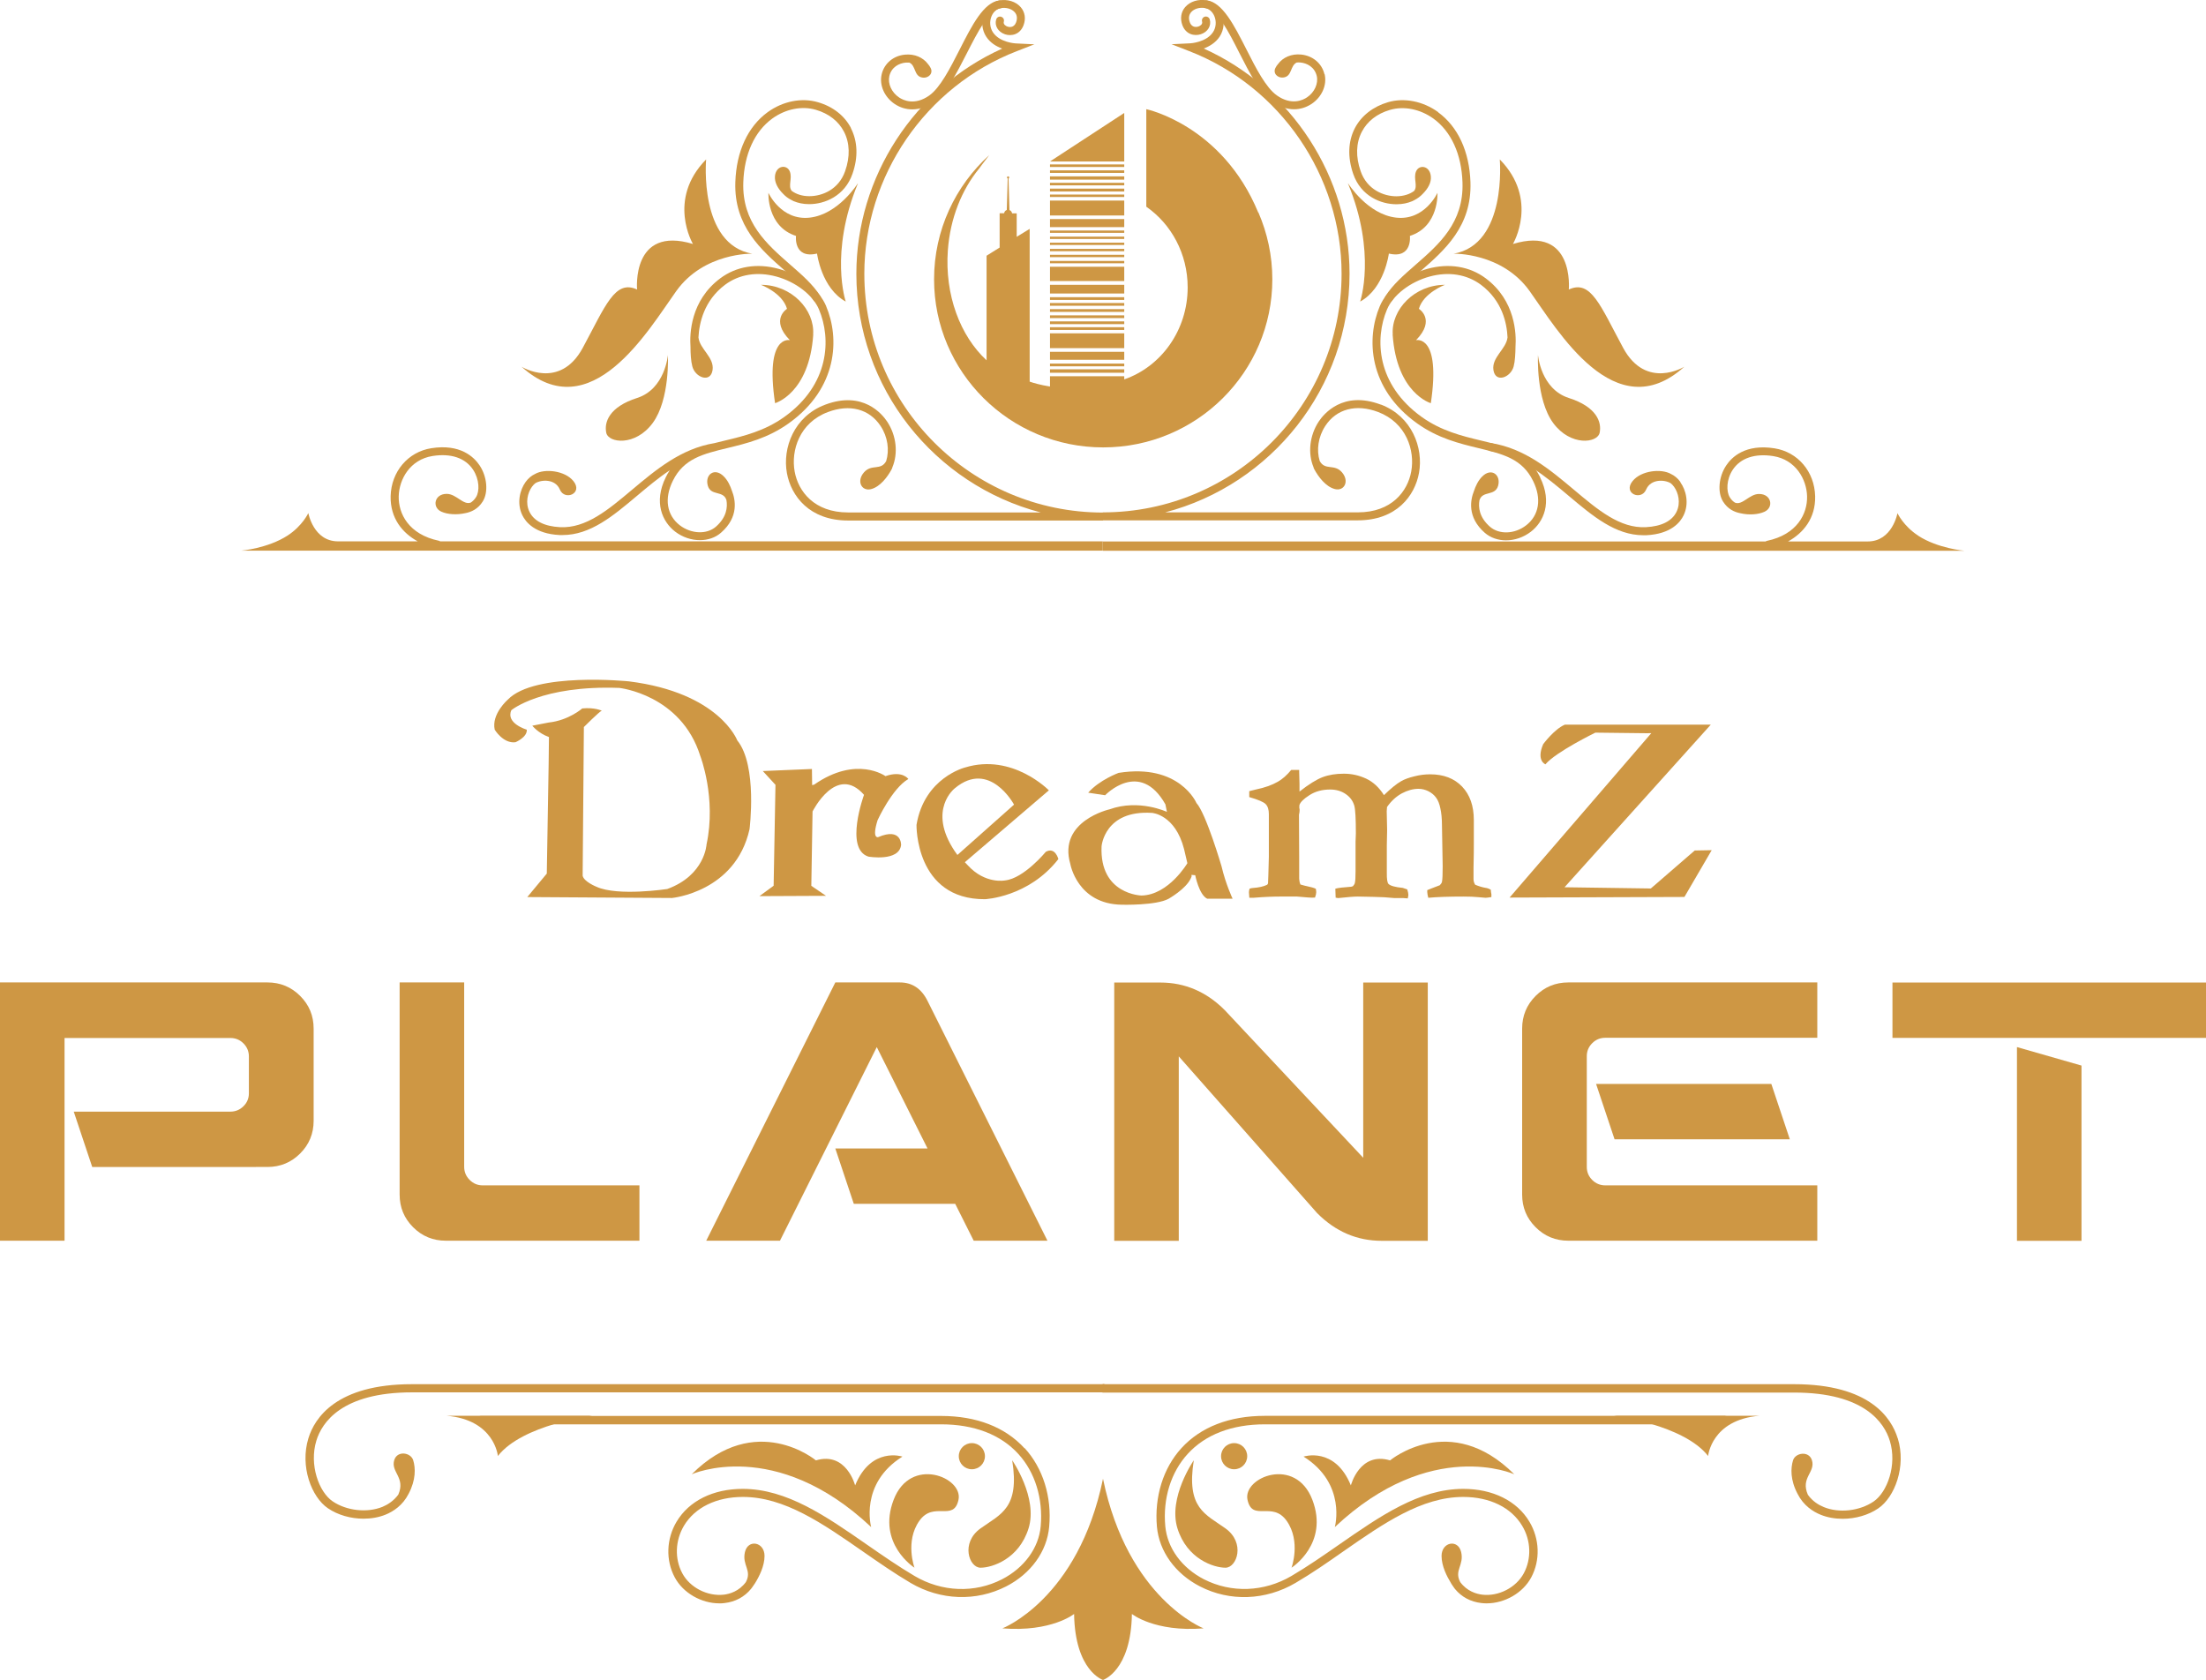 <svg xmlns="http://www.w3.org/2000/svg" id="Layer_1" data-name="Layer 1" viewBox="0 0 216 164.51"><defs><style>      .cls-1, .cls-2 {        fill: #ce9744;      }      .cls-2 {        fill-rule: evenodd;      }    </style></defs><g><path class="cls-1" d="M73.68,24.84s-4.75-.14-7.47,3.67c-2.72,3.8-8.35,13.51-15.14,7.4,0,0,3.73,2.31,5.98-1.83,2.24-4.14,3.16-6.74,5.33-5.73,0,0-.58-6.29,5.47-4.46,0,0-2.58-4.35,1.29-8.28,0,0-.75,8.35,4.55,9.24Z"></path><path class="cls-1" d="M65.4,34.76s-.27,3.33-3.02,4.21c-2.75.88-3.23,2.38-3.02,3.4.2,1.02,2.85,1.36,4.55-.95,1.7-2.31,1.49-6.66,1.49-6.66Z"></path><path class="cls-1" d="M83.99,17.96s-1.89,3.03-4.7,3.35c-2.81.32-4.05-2.43-4.05-2.43,0,0-.17,3.3,2.7,4.22,0,0-.27,2.27,2.06,1.73,0,0,.43,3.4,2.81,4.7,0,0-1.62-4.76,1.19-11.56Z"></path><path class="cls-1" d="M83.33,12.55c-.63-1.22-1.78-2.12-3.24-2.54-1.6-.47-3.44-.1-4.92.97-1.94,1.41-3.07,3.84-3.17,6.86-.14,4.3,2.52,6.63,4.88,8.69,1.1.96,2.14,1.87,2.78,2.88.07.12.2.18.33.18.07,0,.14-.02.21-.06.18-.11.24-.35.12-.54-.7-1.11-1.78-2.06-2.93-3.06-2.33-2.04-4.74-4.14-4.61-8.07.09-2.77,1.1-4.99,2.85-6.26,1.29-.93,2.88-1.25,4.25-.85,1.27.37,2.23,1.12,2.76,2.15.57,1.1.61,2.44.11,3.86-.63,1.81-2.26,2.45-3.49,2.45h-.04c-.68,0-1.27-.2-1.7-.52-.39-.49.09-1.22-.19-1.91-.29-.7-1.34-.59-1.45.46-.06.63.3,1.24.78,1.72.23.25.51.47.84.63.04.02.07.04.1.05.03.01.06.03.09.05,0,0,0,0,0,0h0c.45.19.96.3,1.51.3.02,0,.03,0,.05,0,1.48,0,3.46-.78,4.22-2.97.57-1.63.51-3.18-.16-4.48Z"></path><path class="cls-1" d="M97.86.04c-1.55.19-2.69,2.44-3.9,4.82-.93,1.83-1.9,3.73-2.97,4.49-1.43,1.01-2.55.47-2.96.19-.73-.49-1.12-1.35-.95-2.09.21-.89.96-1.26,1.6-1.32.11-.01.24,0,.36,0,.65.3.44,1.32,1.25,1.46.64.11,1.11-.42.83-.94-.08-.15-.16-.27-.25-.37-.49-.66-1.32-1.02-2.25-.93-1.14.1-2.04.86-2.29,1.92-.25,1.06.26,2.23,1.27,2.91.52.35,1.11.53,1.72.53.71,0,1.45-.24,2.13-.73,1.23-.87,2.24-2.85,3.22-4.77,1.07-2.09,2.17-4.26,3.3-4.4.21-.03.36-.22.34-.43-.03-.21-.22-.37-.43-.34Z"></path><path class="cls-1" d="M84.63,26.81c0-9.58,6-18.34,14.93-21.8l1.72-.67-1.84-.09s-1.56-.08-2.22-1.09c-.3-.46-.35-1.06-.13-1.58.18-.42.5-.7.89-.78.53-.1,1.08.06,1.38.4.23.26.27.61.13.99-.22.59-.73.45-.83.42-.16-.05-.45-.22-.37-.49.06-.21-.06-.42-.27-.48-.21-.06-.42.06-.48.27-.18.61.19,1.22.87,1.45.63.21,1.47.02,1.81-.89.24-.64.14-1.28-.27-1.76-.48-.56-1.31-.82-2.12-.66-.65.13-1.18.58-1.46,1.24-.32.76-.24,1.64.2,2.31.4.61,1.01.96,1.56,1.16-8.59,3.86-14.28,12.56-14.28,22.05,0,11.21,7.68,20.66,18.05,23.37h-18.87c-3.31,0-4.87-2.07-5.22-4-.38-2.08.48-4.79,3.25-5.83,2.14-.81,4.06-.3,5.16,1.36.71,1.07.88,2.37.55,3.44-.52.97-1.42.25-2.17,1.1-.77.88-.23,1.87.68,1.65.91-.23,1.63-1.22,2.01-1.92.05-.08.07-.16.09-.23.56-1.34.41-3.07-.51-4.46-.49-.74-2.37-3.06-6.08-1.66-3.05,1.15-4.19,4.24-3.74,6.7.41,2.24,2.2,4.64,5.99,4.64h24.96v-.78c-12.89,0-23.37-10.48-23.37-23.37Z"></path><path class="cls-1" d="M80.9,29.99c-.69-1.64-2.53-3.08-4.68-3.67-2.1-.57-4.12-.24-5.69.93-2.93,2.18-3.01,5.45-2.92,6.72,0,.64.04,1.39.18,1.91.28,1.08,1.78,1.66,1.98.36.19-1.25-1.26-2.05-1.38-3.2.07-1.4.54-3.61,2.61-5.16,1.37-1.02,3.15-1.31,5.02-.8,1.9.52,3.58,1.81,4.17,3.22,1.21,2.87,1.05,7.35-3.4,10.53-1.92,1.37-3.94,1.86-5.73,2.29-.37.09-.74.18-1.1.27-3.28.54-5.73,2.6-8.1,4.59-2.31,1.94-4.48,3.77-7.03,3.64-1.52-.08-2.55-.6-2.99-1.51-.42-.87-.18-1.86.25-2.45.1-.14.21-.25.32-.34.6-.37,1.96-.45,2.41.62.48,1.13,2.31.37,1.32-.84-.83-1.02-2.79-1.24-3.75-.69h0c-.35.16-.67.43-.93.79-.56.78-.88,2.08-.32,3.24.32.67,1.23,1.83,3.65,1.95.1,0,.2,0,.3,0,2.71,0,4.93-1.86,7.27-3.83,1.04-.87,2.09-1.76,3.22-2.51-.14.21-.27.43-.39.68-1.22,2.47-.32,4.37.91,5.32.73.56,1.6.84,2.43.84.78,0,1.52-.24,2.08-.74,1.76-1.54,1.39-3.25,1.06-4.08-.16-.49-.41-1.04-.81-1.43-.9-.9-1.85-.16-1.56.9.29,1.06,1.53.45,1.83,1.43h0c.12.7.02,1.68-1.03,2.6-.89.78-2.41.72-3.53-.13-1.29-.99-1.55-2.62-.69-4.36,1.07-2.18,2.96-2.63,5.35-3.21,1.86-.45,3.96-.96,6-2.42,4.82-3.45,4.99-8.34,3.66-11.47Z"></path><path class="cls-1" d="M70.09,53.01h-26.99s-.08-.05-.13-.06c-2.96-.62-3.97-2.66-3.93-4.36.04-1.65,1.1-3.59,3.32-3.94,1.79-.28,3.2.19,3.96,1.34.63.96.65,2.12.29,2.69-.14.23-.32.4-.51.53-.73.29-1.41-.84-2.35-.85-1.23-.01-1.47,1.32-.54,1.74.61.28,1.53.33,2.34.15.6-.11,1.26-.41,1.72-1.15.56-.9.43-2.42-.31-3.53-.55-.82-1.89-2.13-4.73-1.68-2.28.36-3.92,2.29-3.98,4.69-.05,2.18,1.17,3.62,2.65,4.43h-7.8c-2.41,0-2.91-2.77-2.91-2.77,0,0-.58,1.26-2.03,2.2-1.94,1.26-4.54,1.48-4.54,1.48h84.36v-.91h-37.9Z"></path><path class="cls-1" d="M79.62,32.75c.16-2.43-2.12-4.86-5.11-4.86,0,0,2.1.78,2.55,2.35,0,0-1.7,1.05.28,3.07,0,0-2.46-.61-1.45,6.17,0,0,3.35-.95,3.74-6.73Z"></path></g><g><path class="cls-1" d="M142.31,24.84s4.75-.14,7.47,3.67c2.72,3.8,8.35,13.51,15.14,7.4,0,0-3.73,2.31-5.98-1.83-2.24-4.14-3.16-6.74-5.33-5.73,0,0,.58-6.29-5.47-4.46,0,0,2.58-4.35-1.29-8.28,0,0,.75,8.35-4.55,9.24Z"></path><path class="cls-1" d="M150.59,34.76s.27,3.33,3.02,4.21c2.75.88,3.23,2.38,3.02,3.4-.2,1.02-2.85,1.36-4.55-.95-1.7-2.31-1.49-6.66-1.49-6.66Z"></path><path class="cls-1" d="M132,17.96s1.89,3.03,4.7,3.35c2.81.32,4.05-2.43,4.05-2.43,0,0,.17,3.3-2.7,4.22,0,0,.27,2.27-2.06,1.73,0,0-.43,3.4-2.81,4.7,0,0,1.62-4.76-1.19-11.56Z"></path><path class="cls-1" d="M140.82,10.98c-1.48-1.07-3.32-1.44-4.92-.97-1.46.43-2.61,1.33-3.24,2.54-.67,1.3-.72,2.85-.16,4.48.76,2.2,2.74,2.97,4.22,2.97.02,0,.03,0,.05,0,.55,0,1.06-.11,1.51-.3h0s.06-.03.1-.05c.03-.02.07-.03.1-.05.33-.17.61-.38.84-.63.48-.48.85-1.09.78-1.72-.11-1.05-1.16-1.16-1.45-.46-.28.69.2,1.43-.19,1.91-.43.32-1.02.51-1.7.52h-.04c-1.22,0-2.86-.64-3.49-2.45-.5-1.42-.46-2.76.11-3.86.54-1.04,1.49-1.78,2.76-2.15,1.37-.4,2.96-.08,4.25.85,1.74,1.26,2.76,3.49,2.85,6.26.13,3.93-2.28,6.04-4.61,8.07-1.14,1-2.23,1.94-2.93,3.06-.11.18-.06.42.12.54.06.04.14.06.21.06.13,0,.26-.06.33-.18.64-1.02,1.68-1.92,2.78-2.88,2.35-2.05,5.02-4.38,4.88-8.69-.1-3.02-1.23-5.45-3.17-6.86Z"></path><path class="cls-1" d="M129.68,7.26c-.25-1.06-1.15-1.81-2.29-1.92-.93-.09-1.77.27-2.25.93-.09.1-.18.22-.25.37-.28.52.19,1.05.83.94.8-.14.6-1.15,1.25-1.46.13-.01.25-.01.36,0,.64.06,1.39.44,1.6,1.32.17.74-.22,1.6-.95,2.09-.41.28-1.53.82-2.96-.19-1.07-.76-2.04-2.65-2.97-4.49-1.21-2.38-2.35-4.63-3.9-4.82-.21-.03-.41.12-.43.34-.03.21.13.41.34.43,1.14.14,2.24,2.31,3.3,4.4.98,1.92,1.98,3.9,3.22,4.77.68.48,1.42.73,2.13.73.6,0,1.19-.18,1.72-.53,1.01-.68,1.52-1.85,1.27-2.91Z"></path><path class="cls-1" d="M135.2,39.62c-3.71-1.4-5.59.92-6.08,1.66-.91,1.39-1.07,3.12-.51,4.46.01.07.04.15.09.23.38.7,1.1,1.69,2.01,1.92.91.23,1.45-.77.68-1.65-.74-.85-1.65-.14-2.17-1.1-.33-1.06-.16-2.36.55-3.44,1.09-1.66,3.02-2.17,5.16-1.36,2.77,1.05,3.63,3.76,3.25,5.83-.35,1.93-1.91,4-5.22,4h-18.87c10.38-2.71,18.05-12.16,18.05-23.37,0-9.48-5.69-18.19-14.28-22.05.55-.2,1.16-.56,1.56-1.16.44-.67.52-1.56.2-2.31-.28-.66-.81-1.11-1.46-1.24-.81-.16-1.64.1-2.12.66-.41.48-.5,1.12-.27,1.76.34.91,1.17,1.1,1.81.89.68-.22,1.05-.83.87-1.45-.06-.21-.28-.32-.48-.27-.21.06-.33.28-.27.48.08.27-.21.44-.37.49-.1.03-.62.17-.83-.42-.14-.38-.1-.72.13-.99.29-.34.85-.5,1.38-.4.39.08.71.36.89.78.22.52.17,1.13-.13,1.58-.66,1-2.2,1.09-2.22,1.09l-1.84.09,1.72.67c8.93,3.46,14.93,12.22,14.93,21.8,0,12.89-10.48,23.37-23.37,23.37v.78h24.96c3.79,0,5.58-2.4,5.99-4.64.45-2.46-.69-5.55-3.74-6.7Z"></path><path class="cls-1" d="M150.81,46.74c-1.23-2.5-3.48-3.05-5.87-3.62-1.79-.43-3.81-.92-5.73-2.29-4.45-3.19-4.61-7.67-3.4-10.53.59-1.41,2.27-2.7,4.17-3.22,1.86-.51,3.64-.22,5.02.8,2.08,1.55,2.55,3.76,2.61,5.16-.13,1.15-1.57,1.95-1.38,3.2.2,1.3,1.7.72,1.98-.36.14-.52.17-1.27.18-1.91.09-1.27,0-4.54-2.92-6.72-1.57-1.17-3.59-1.5-5.69-.93-2.15.59-3.99,2.02-4.68,3.67-1.32,3.13-1.16,8.02,3.66,11.47,2.04,1.46,4.14,1.97,6,2.42,2.39.58,4.28,1.03,5.35,3.21.86,1.74.6,3.37-.69,4.36-1.12.86-2.63.91-3.53.13-1.05-.92-1.15-1.9-1.03-2.59h0c.29-.98,1.53-.37,1.83-1.43.29-1.06-.66-1.8-1.56-.9-.4.4-.65.94-.81,1.43-.33.82-.7,2.54,1.06,4.08.56.49,1.31.74,2.08.74.83,0,1.7-.28,2.43-.84,1.24-.95,2.13-2.85.91-5.32Z"></path><path class="cls-1" d="M164.54,47.2c-.26-.37-.59-.63-.93-.79h0c-.97-.55-2.92-.33-3.75.69-.99,1.21.84,1.97,1.32.84.45-1.06,1.81-.99,2.41-.62.11.09.22.2.32.34.43.59.67,1.58.25,2.45-.44.91-1.47,1.43-2.99,1.51-2.55.14-4.72-1.7-7.03-3.64-2.37-1.99-4.83-4.06-8.11-4.59-.21-.03-.41.11-.45.32-.03.21.11.41.32.45,3.07.5,5.44,2.49,7.73,4.42,2.34,1.97,4.56,3.83,7.27,3.83.1,0,.2,0,.3,0,2.42-.12,3.33-1.27,3.65-1.95.56-1.16.24-2.47-.32-3.24Z"></path><path class="cls-1" d="M187.82,52.45c-1.45-.94-2.03-2.2-2.03-2.2,0,0-.5,2.77-2.91,2.77h-7.8c1.48-.82,2.7-2.26,2.65-4.43-.06-2.4-1.69-4.33-3.98-4.69-2.85-.45-4.19.86-4.73,1.68-.74,1.11-.87,2.63-.31,3.53.46.74,1.12,1.04,1.72,1.15.81.19,1.73.13,2.34-.15.93-.42.69-1.75-.54-1.74-.94,0-1.62,1.14-2.35.85-.19-.12-.37-.29-.51-.53-.35-.57-.34-1.73.29-2.69.76-1.15,2.17-1.62,3.96-1.34,2.22.35,3.28,2.29,3.32,3.94.04,1.7-.97,3.74-3.93,4.36-.05.01-.09.03-.13.06h-64.89v.91h84.36s-2.61-.22-4.54-1.48Z"></path><path class="cls-1" d="M136.37,32.75c-.16-2.43,2.12-4.86,5.11-4.86,0,0-2.1.78-2.55,2.35,0,0,1.7,1.05-.28,3.07,0,0,2.46-.61,1.45,6.17,0,0-3.35-.95-3.74-6.73Z"></path></g><g><path class="cls-1" d="M99.11,142.99s2.54,3.66,1.6,6.67c-.94,3.01-3.57,3.85-4.7,3.85s-1.97-2.44,0-3.85c1.97-1.41,3.85-1.97,3.1-6.67Z"></path><path class="cls-1" d="M89.54,153.51s-3.69-2.34-2.04-6.65c1.65-4.32,6.83-2.2,6.35,0-.47,2.2-2.43.07-3.84,2.07-1.41,2.01-.47,4.58-.47,4.58Z"></path><path class="cls-1" d="M85.3,149.53s-1.18-4.24,3.06-6.9c0,0-3.06-1.02-4.63,2.82,0,0-.86-3.34-3.84-2.45,0,0-5.88-4.91-12.16,1.36,0,0,8.16-3.69,17.57,5.17Z"></path><path class="cls-1" d="M57.99,138.63s-6.83.86-9.24,3.94c0,0-.32-3.55-5.04-3.94h14.29Z"></path><path class="cls-1" d="M96.44,142.59c0,.71-.57,1.28-1.28,1.28s-1.28-.57-1.28-1.28.57-1.28,1.28-1.28,1.28.57,1.28,1.28Z"></path><path class="cls-1" d="M100.31,141.81c-1.89-2.07-4.71-3.16-8.15-3.16h-45.08c-.22,0-.41.18-.41.41s.18.41.41.41h45.08c3.21,0,5.82,1,7.55,2.9,1.64,1.79,2.43,4.37,2.19,7.08-.19,2.13-1.61,4.07-3.78,5.19-2.68,1.38-5.89,1.26-8.57-.32-1.56-.92-3.12-2-4.62-3.04-4.06-2.82-7.89-5.49-12.21-5.49-2.89,0-5.25,1.17-6.47,3.21-1.01,1.69-1.08,3.78-.18,5.46.82,1.53,2.6,2.54,4.37,2.54.17,0,.34,0,.51-.03,1.05-.12,1.94-.6,2.58-1.38h0s.15-.18.35-.49c.02-.03.04-.06.06-.09.39-.63.92-1.66.92-2.65,0-1.38-1.62-1.68-1.92-.38s.72,1.78.09,2.94h0c-.67.9-1.58,1.16-2.16,1.23-1.61.18-3.32-.7-4.06-2.09-.77-1.43-.7-3.21.16-4.66,1.07-1.79,3.18-2.82,5.77-2.82,4.07,0,7.8,2.59,11.75,5.34,1.51,1.05,3.08,2.14,4.67,3.08,2.93,1.72,6.42,1.84,9.36.34,2.42-1.24,4-3.43,4.21-5.84.27-2.94-.61-5.74-2.4-7.7Z"></path><path class="cls-1" d="M108,135.54H40.33c-7.4,0-9.53,3.32-10.13,5.29-.85,2.75.3,5.77,1.91,6.86.98.67,2.25,1.02,3.49,1.02.75,0,1.5-.13,2.16-.4.76-.31,1.68-.91,2.25-2.04h0c.72-1.36.68-2.52.45-3.28-.23-.76-1.54-.98-1.85-.04-.39,1.19,1.13,1.72.39,3.4-.46.63-1.05.99-1.55,1.2-1.5.61-3.51.39-4.88-.54-1.34-.91-2.32-3.58-1.59-5.95.54-1.76,2.48-4.72,9.36-4.72h67.67c.22,0,.41-.18.41-.41s-.18-.41-.41-.41Z"></path><path class="cls-1" d="M108,144.8c-2.43,11.79-9.85,14.65-9.85,14.65,4.8.38,7.02-1.41,7.02-1.41.09,5.59,2.83,6.46,2.83,6.46,0,0,2.74-.87,2.83-6.46,0,0,2.22,1.79,7.02,1.41,0,0-7.42-2.87-9.85-14.65Z"></path><path class="cls-1" d="M116.89,142.99s-2.54,3.66-1.6,6.67,3.57,3.85,4.7,3.85,1.97-2.44,0-3.85c-1.97-1.41-3.85-1.97-3.1-6.67Z"></path><path class="cls-1" d="M126.46,153.51s3.69-2.34,2.04-6.65c-1.65-4.32-6.83-2.2-6.35,0,.47,2.2,2.43.07,3.84,2.07,1.41,2.01.47,4.58.47,4.58Z"></path><path class="cls-1" d="M130.7,149.53s1.18-4.24-3.06-6.9c0,0,3.06-1.02,4.63,2.82,0,0,.86-3.34,3.84-2.45,0,0,5.88-4.91,12.16,1.36,0,0-8.16-3.69-17.57,5.17Z"></path><path class="cls-1" d="M158.01,138.63s6.83.86,9.24,3.94c0,0,.32-3.55,5.04-3.94h-14.29Z"></path><path class="cls-1" d="M119.56,142.59c0,.71.57,1.28,1.28,1.28s1.28-.57,1.28-1.28-.57-1.28-1.28-1.28-1.28.57-1.28,1.28Z"></path><path class="cls-1" d="M168.91,138.64h-45.08c-3.44,0-6.26,1.09-8.15,3.16-1.79,1.96-2.66,4.77-2.4,7.7.22,2.41,1.79,4.59,4.21,5.84,2.93,1.51,6.43,1.38,9.36-.34,1.59-.93,3.16-2.02,4.67-3.08,3.95-2.75,7.68-5.34,11.75-5.34,2.6,0,4.7,1.03,5.77,2.82.87,1.44.93,3.23.16,4.66-.75,1.39-2.46,2.28-4.06,2.09-.58-.07-1.49-.33-2.16-1.23h0c-.62-1.16.39-1.64.09-2.94-.3-1.3-1.92-1-1.92.38,0,.99.53,2.02.92,2.65.02.03.04.06.05.09.2.31.35.5.35.5h0c.64.77,1.52,1.25,2.58,1.37.17.02.34.03.51.03,1.77,0,3.55-1.01,4.37-2.54.9-1.68.83-3.77-.18-5.46-1.22-2.04-3.58-3.21-6.47-3.21-4.32,0-8.15,2.67-12.21,5.49-1.5,1.04-3.05,2.12-4.62,3.04-2.69,1.58-5.89,1.69-8.57.32-2.17-1.12-3.58-3.05-3.78-5.19-.25-2.71.55-5.29,2.19-7.08,1.73-1.9,4.34-2.9,7.55-2.9h45.08c.22,0,.41-.18.41-.41s-.18-.41-.41-.41Z"></path><path class="cls-1" d="M185.81,140.83c-.61-1.98-2.73-5.29-10.13-5.29h-67.67c-.22,0-.41.18-.41.41s.18.41.41.41h67.67c6.88,0,8.82,2.96,9.36,4.72.73,2.37-.25,5.04-1.59,5.95-1.37.93-3.38,1.16-4.88.54-.51-.21-1.1-.57-1.55-1.2-.75-1.69.78-2.21.39-3.4-.31-.94-1.63-.72-1.85.04-.23.76-.27,1.91.45,3.27h0c.57,1.13,1.49,1.73,2.25,2.04.66.27,1.4.4,2.16.4,1.24,0,2.51-.35,3.49-1.02,1.61-1.09,2.76-4.11,1.91-6.86Z"></path></g><g><path class="cls-1" d="M6.32,121.49H0v-25.29h26.19c1.25,0,2.32.44,3.2,1.32.88.88,1.32,1.94,1.32,3.2v9.03c0,1.25-.44,2.32-1.32,3.2-.88.88-1.95,1.32-3.2,1.32H9.03l-1.81-5.42h15.35c.49,0,.92-.18,1.27-.53.36-.35.53-.78.53-1.27v-3.61c0-.49-.18-.92-.53-1.27s-.78-.53-1.27-.53H6.32v19.87Z"></path><path class="cls-1" d="M45.99,115.54c.36.36.78.53,1.27.53h15.35v5.42h-18.96c-1.25,0-2.32-.44-3.2-1.32-.88-.88-1.32-1.94-1.32-3.2v-20.77h6.32v18.06c0,.49.18.92.53,1.27Z"></path><path class="cls-1" d="M93.53,117.88h-9.93l-1.81-5.42h9.03l-4.97-9.93-9.48,18.96h-7.22l12.64-25.29h6.32c1.2,0,2.11.6,2.71,1.81l11.74,23.48h-7.22l-1.81-3.61Z"></path><path class="cls-1" d="M113.61,96.21c2.41,0,4.52.9,6.32,2.71l13.55,14.45v-17.16h6.32v25.29h-4.51c-2.41,0-4.52-.9-6.32-2.71l-13.55-15.35v18.06h-6.32v-25.29h4.52Z"></path><path class="cls-1" d="M155.37,114.27c0,.49.18.92.53,1.27s.78.53,1.27.53h20.77v5.42h-24.38c-1.25,0-2.32-.44-3.2-1.32-.88-.88-1.32-1.94-1.32-3.2v-16.25c0-1.25.44-2.32,1.32-3.2.88-.88,1.94-1.32,3.2-1.32h24.38v5.42h-20.77c-.49,0-.92.18-1.27.53s-.53.78-.53,1.27v10.84ZM173.44,106.14l1.81,5.42h-17.16l-1.81-5.42h17.16Z"></path><path class="cls-1" d="M185.3,96.21h30.7v5.42h-30.7v-5.42ZM197.49,102.53l6.32,1.81v17.16h-6.32v-18.96Z"></path></g><g><path class="cls-2" d="M53.54,85.54l-1.91,2.3,14.17.09s6.21-.58,7.59-6.73c0,0,.8-6.24-1.2-8.7,0,0-1.75-4.67-10.6-5.78,0,0-9.22-.95-11.86,1.78,0,0-1.63,1.41-1.29,2.95,0,0,.83,1.38,2.03,1.23,0,0,1.17-.49,1.11-1.23,0,0-2.09-.61-1.51-1.91,0,0,2.95-2.46,10.57-2.18,0,0,6.05.65,7.93,6.67,0,0,1.59,4.09.61,8.66,0,0-.15,3.01-3.84,4.36,0,0-4.85.74-6.94-.22,0,0-1.23-.49-1.35-1.08l.12-14.56s1.51-1.51,1.75-1.6c0,0-.71-.34-1.91-.22,0,0-1.32,1.17-3.29,1.38l-1.6.31s.58.74,1.63,1.11l-.03,2.64-.18,10.69Z"></path><path class="cls-2" d="M74.37,87.75l6.51-.03-1.44-.98.12-7.28s2.34-4.7,5.04-1.63c0,0-1.94,5.29.43,6.05,0,0,3.01.52,3.2-1.14,0,0,.06-1.75-2.24-.77,0,0-.65.22-.06-1.66,0,0,1.41-3.1,3.01-4.03,0,0-.58-.86-2.24-.28,0,0-2.83-2.06-6.98.83l-.2.05-.02-1.58-4.81.2,1.24,1.35-.18,9.88-1.38,1.01Z"></path><path class="cls-2" d="M93.81,83.66l5.48-4.87s-2.38-4.44-5.79-1.61c0,0-2.73,2.09-.03,6.15l.27.38.07-.04ZM94.47,84.43l8.23-7.04s-3.56-3.66-8.2-2.24c0,0-3.99.98-4.76,5.62,0,0-.15,7.31,6.7,7.28,0,0,4.27-.18,7.19-3.93,0,0-.31-1.23-1.23-.71,0,0-2.15,2.61-3.99,2.8,0,0-1.94.4-3.66-1.49l-.23-.24-.04-.05Z"></path><path class="cls-1" d="M116.27,84.51s-1.83,3.12-4.49,3.18c0,0-4.13-.08-3.92-4.82,0,0,.28-3.58,4.95-3.27,0,0,2.26.15,3.13,3.55l.31.79-.31-.79.32,1.37ZM116.66,85.67l.37.03s.37,1.91,1.17,2.3h2.49s-.68-1.44-1.08-3.16c0,0-1.51-5.16-2.46-6.21,0,0-1.66-3.9-7.62-2.95,0,0-1.87.68-2.98,1.94l1.66.25s3.38-3.56,5.9.89l.15.74s-2.73-1.29-5.62-.25c0,0-5.07,1.14-3.84,5.35,0,0,.68,3.93,5.04,3.99,0,0,3.35.09,4.58-.58,0,0,1.72-.97,2.18-2.01l.08-.19-.02-.13Z"></path><path class="cls-2" d="M161.43,71.8l-5.22-.06s-3.84,1.87-4.89,3.1c0,0-.92-.34-.22-1.97,0,0,1.08-1.47,2.12-1.91h14.29l-14.32,15.92,8.45.12,4.3-3.72,1.66-.03-2.67,4.58-17.12.06,13.43-15.58.45-.52h-.26Z"></path><path class="cls-1" d="M122.37,87.02c.08-.04.18-.06.32-.07.56-.04,1.02-.14,1.35-.3.06-.03.11-.09.12-.18.01-.1.04-.96.08-2.59v-2.29s0-1.52,0-1.52v-.34c0-.45-.1-.77-.31-.99-.2-.21-.74-.44-1.61-.69v-.58c.18-.05.39-.1.64-.16.88-.18,1.6-.44,2.17-.77.44-.25.88-.64,1.3-1.15h.78v.22l.03,1.13v.77c.9-.71,1.66-1.18,2.26-1.41.61-.23,1.3-.34,2.08-.34s1.48.16,2.18.48c.7.33,1.28.87,1.75,1.62.67-.65,1.23-1.11,1.69-1.37.31-.18.74-.34,1.28-.47.54-.14,1.06-.2,1.55-.2,1.32,0,2.36.4,3.13,1.2.77.81,1.15,1.9,1.15,3.28v2.27c0,.47,0,1.27-.03,2.41v1.1c0,.19.05.37.16.55.38.16.7.25.98.3.19.02.38.09.55.19.01.18.03.32.06.44v.28c-.27.04-.46.07-.57.07-.08,0-.31-.02-.7-.06-.38-.04-.88-.06-1.47-.06-1.44,0-2.59.04-3.44.12-.06-.23-.1-.42-.1-.56v-.19c.14-.06.54-.22,1.23-.48.12-.13.19-.23.21-.33.05-.23.07-.74.07-1.52l-.07-4.02c0-.68-.06-1.23-.16-1.67-.09-.44-.23-.79-.42-1.04-.18-.25-.43-.46-.74-.62-.32-.16-.64-.24-.98-.24-.53,0-1.07.15-1.62.44-.55.3-1.04.74-1.46,1.34l-.03.42.04,1.82-.03,1.5v2.69c-.01.63.05,1,.17,1.11.19.18.65.31,1.39.38l.44.15c.07.22.11.4.11.53,0,.07-.02.18-.06.35l-.41-.03h-.87c-.67-.07-1.37-.11-2.09-.12l-1.52-.03c-.37,0-1.01.05-1.92.15l-.25-.04-.03-.88c.29-.08.8-.14,1.54-.19.05,0,.11-.03.19-.06.1-.12.17-.23.18-.31.05-.19.07-.58.07-1.16v-2.9s.03-.77.03-.77c0-1.48-.05-2.4-.16-2.76-.14-.46-.41-.83-.84-1.12-.42-.29-.93-.44-1.52-.44-.77,0-1.45.18-2.02.55-.57.36-.9.69-.99.98,0,.12-.01.2-.01.26l.03.14v.15c0,.09-.02.22-.06.4l.02,4.1v2.14c0,.07.02.2.05.37l.07.21c.27.08.5.14.7.18.35.07.62.15.81.24.03.16.04.27.04.34,0,.12-.04.3-.12.52-.15,0-.26.01-.33.01-.11,0-.58-.03-1.43-.11h-1.56c-.74,0-1.64.03-2.7.12h-.41c-.01-.17-.03-.34-.04-.53,0-.09.02-.21.06-.37"></path></g><g><rect class="cls-1" x="102.81" y="16.1" width="7.27" height=".25"></rect><rect class="cls-1" x="102.81" y="16.68" width="7.27" height=".25"></rect><rect class="cls-1" x="102.81" y="17.27" width="7.27" height=".32"></rect><rect class="cls-1" x="102.81" y="17.9" width="7.27" height=".25"></rect><rect class="cls-1" x="102.81" y="18.47" width="7.27" height=".28"></rect><rect class="cls-1" x="102.81" y="19.05" width="7.27" height=".24"></rect><rect class="cls-1" x="102.81" y="19.64" width="7.27" height="1.46"></rect><polygon class="cls-1" points="110.08 11.06 102.81 15.81 110.08 15.81 110.08 11.06"></polygon><rect class="cls-1" x="102.81" y="21.45" width="7.27" height=".79"></rect><rect class="cls-1" x="102.81" y="22.57" width="7.27" height=".23"></rect><rect class="cls-1" x="102.81" y="23.76" width="7.27" height=".23"></rect><rect class="cls-1" x="102.81" y="24.37" width="7.27" height=".23"></rect><rect class="cls-1" x="102.81" y="24.95" width="7.27" height=".23"></rect><rect class="cls-1" x="102.81" y="23.17" width="7.27" height=".23"></rect><rect class="cls-1" x="102.81" y="25.55" width="7.27" height=".23"></rect><rect class="cls-1" x="102.81" y="29.1" width="7.27" height=".27"></rect><rect class="cls-1" x="102.81" y="30.27" width="7.27" height=".27"></rect><rect class="cls-1" x="102.81" y="31.47" width="7.27" height=".27"></rect><rect class="cls-1" x="102.81" y="29.67" width="7.27" height=".27"></rect><rect class="cls-1" x="102.81" y="30.88" width="7.27" height=".27"></rect><rect class="cls-1" x="102.81" y="32.04" width="7.27" height=".27"></rect><rect class="cls-1" x="102.81" y="35.6" width="7.27" height=".27"></rect><rect class="cls-1" x="102.81" y="36.16" width="7.27" height=".34"></rect><rect class="cls-1" x="102.81" y="34.45" width="7.27" height=".78"></rect><rect class="cls-1" x="102.81" y="32.64" width="7.27" height="1.45"></rect><rect class="cls-1" x="102.81" y="27.89" width="7.27" height=".85"></rect><rect class="cls-1" x="102.81" y="26.12" width="7.27" height="1.4"></rect><path class="cls-1" d="M123.2,20.81h0c-3.53-8.56-10.96-10.12-10.96-10.12v9.55c2.44,1.7,4.05,4.6,4.05,7.9,0,4.2-2.6,7.76-6.21,9.01v-.31h-7.27v1.01c-.93-.15-1.62-.35-1.99-.48v-14.96l-1.27.78v-2.3h-.45c-.03-.15-.12-.27-.26-.32l-.09-3.08s.07-.06.07-.11c0-.06-.05-.11-.11-.11s-.11.05-.11.11c0,.05.03.09.07.1l-.09,3.08c-.14.05-.24.17-.26.32h-.44v3.36l-1.28.8v10.24c-2.57-2.37-4.11-6.39-3.79-10.78.23-3.14,1.37-5.93,3.05-7.98h0s.41-.57,1.01-1.34c-3.32,3.01-5.41,7.34-5.41,12.17,0,9.09,7.41,16.46,16.56,16.46s16.56-7.37,16.56-16.46c0-2.32-.49-4.53-1.36-6.54Z"></path></g></svg>